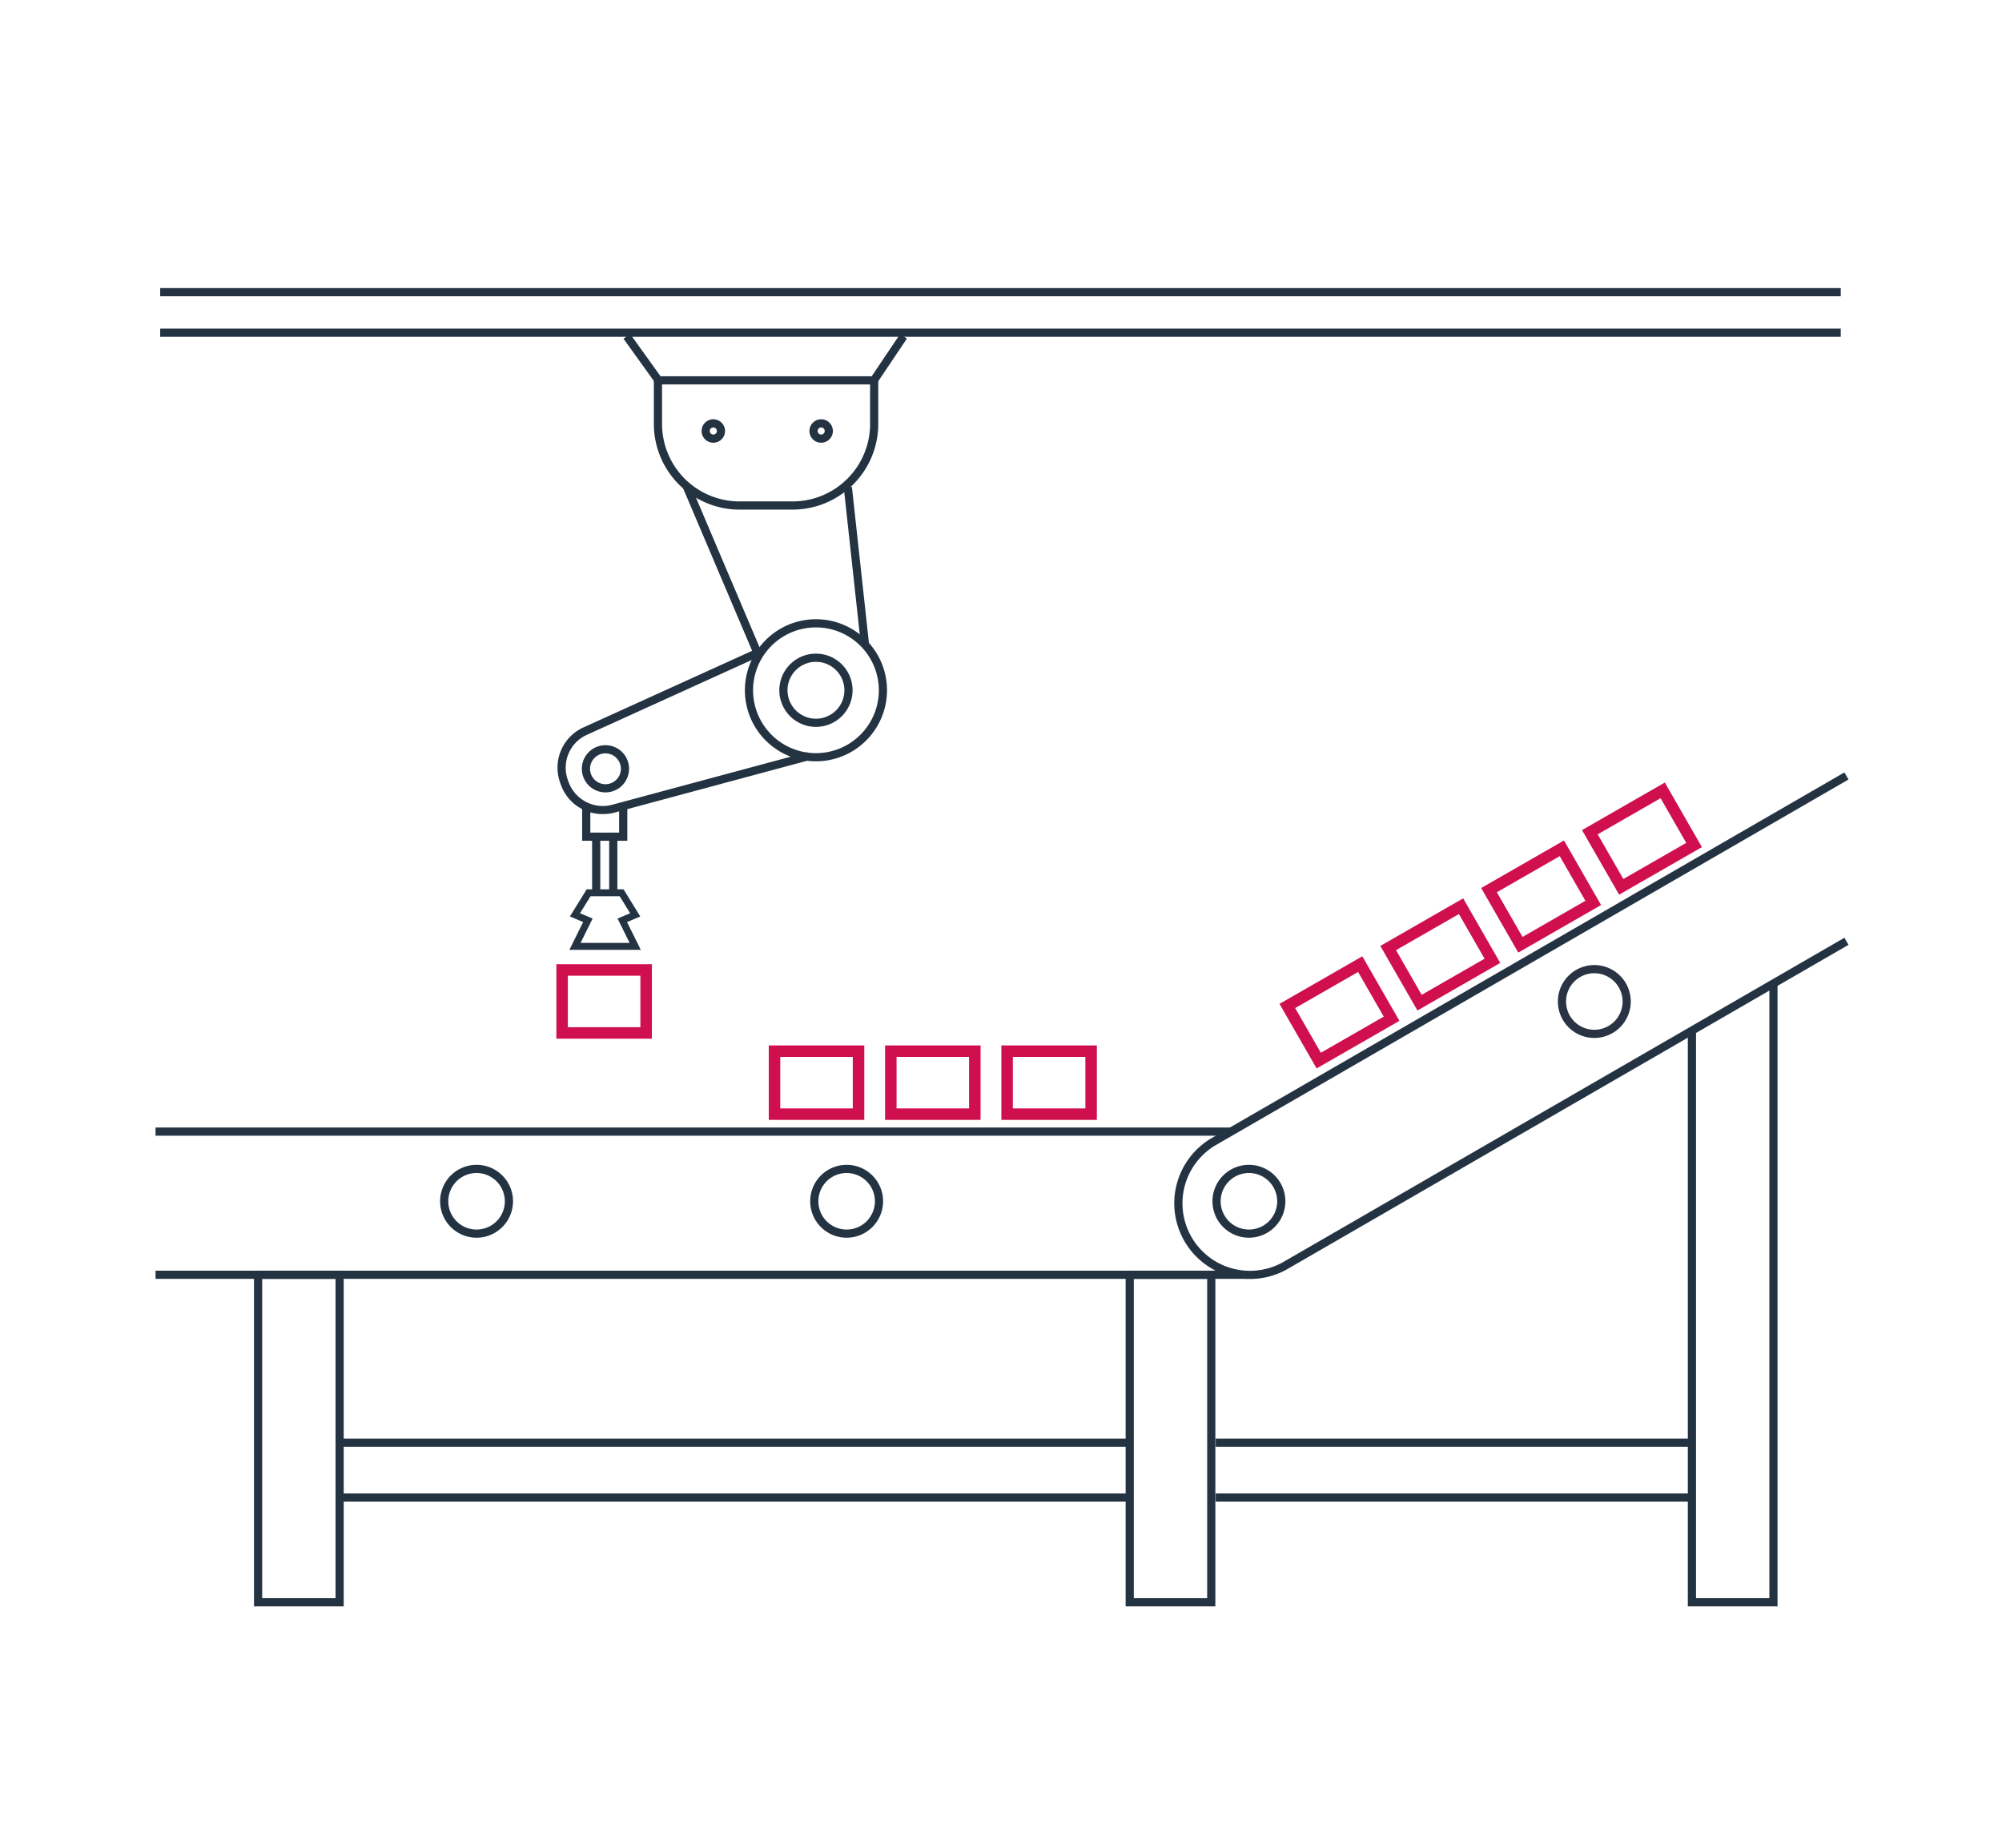 <svg xmlns="http://www.w3.org/2000/svg" width="256.241" height="236.572" viewBox="0 0 256.241 236.572"><defs><style>.cls-1,.cls-4{fill:none;}.cls-2{fill:#233342;}.cls-3{fill:#293343;}.cls-4{stroke:#d00f4f;stroke-miterlimit:10;stroke-width:1.47px;}</style></defs><g id="Layer_2" data-name="Layer 2"><g id="Layer_1-2" data-name="Layer 1"><rect class="cls-1" width="256.241" height="236.572"/><path class="cls-2" d="M43.993,205.632H32.51V162.661H43.993Zm-10.436-1.047h9.389V163.708H33.557Z"/><path class="cls-2" d="M155.556,205.632H144.073V162.661h11.483Zm-10.436-1.047H154.509V163.708h-9.389Z"/><polygon class="cls-2" points="227.512 205.632 216.029 205.632 216.029 132.163 217.076 132.163 217.076 204.585 226.466 204.585 226.466 125.879 227.512 125.879 227.512 205.632"/><rect class="cls-2" x="43.584" y="191.181" width="100.988" height="1.047"/><rect class="cls-2" x="43.584" y="184.151" width="100.988" height="1.047"/><rect class="cls-2" x="155.603" y="191.181" width="61.013" height="1.047"/><rect class="cls-2" x="155.603" y="184.15" width="61.013" height="1.047"/><rect class="cls-2" x="19.908" y="144.333" width="137.686" height="1.047"/><rect class="cls-2" x="19.908" y="162.658" width="139.78" height="1.047"/><path class="cls-2" d="M60.997,158.439a4.665,4.665,0,1,1,4.665-4.665A4.67,4.67,0,0,1,60.997,158.439Zm0-8.282a3.618,3.618,0,1,0,3.618,3.617A3.622,3.622,0,0,0,60.997,150.157Z"/><path class="cls-2" d="M108.364,158.439a4.665,4.665,0,1,1,4.665-4.665A4.67,4.67,0,0,1,108.364,158.439Zm0-8.282a3.618,3.618,0,1,0,3.618,3.617A3.622,3.622,0,0,0,108.364,150.157Z"/><path class="cls-2" d="M159.853,158.439a4.665,4.665,0,1,1,4.665-4.665A4.67,4.67,0,0,1,159.853,158.439Zm0-8.282a3.618,3.618,0,1,0,3.618,3.617A3.622,3.622,0,0,0,159.853,150.157Z"/><path class="cls-3" d="M204.062,132.867a4.665,4.665,0,1,1,4.665-4.665A4.67,4.67,0,0,1,204.062,132.867Zm0-8.283a3.618,3.618,0,1,0,3.618,3.618A3.622,3.622,0,0,0,204.062,124.584Z"/><path class="cls-4" d="M82.699,132.226H71.945v-8.062H82.699Z"/><path class="cls-4" d="M109.886,142.622H99.134v-8.062h10.752Z"/><path class="cls-4" d="M124.771,142.622H114.018v-8.062h10.753Z"/><path class="cls-4" d="M139.655,142.622H128.902v-8.062H139.655Z"/><path class="cls-4" d="M178.112,130.408l-9.325,5.357-4.016-6.991,9.325-5.357Z"/><path class="cls-4" d="M191.017,122.994l-9.324,5.356-4.016-6.991,9.324-5.356Z"/><path class="cls-4" d="M203.923,115.581l-9.323,5.356-4.016-6.991,9.323-5.356Z"/><path class="cls-4" d="M216.83,108.167l-9.324,5.356-4.016-6.991,9.324-5.356Z"/><rect class="cls-2" x="20.504" y="36.877" width="215.097" height="1.047"/><rect class="cls-2" x="20.504" y="42.068" width="215.097" height="1.047"/><line class="cls-2" x1="111.949" y1="48.539" x2="115.644" y2="43.049"/><rect class="cls-2" x="110.487" y="45.27" width="6.618" height="1.047" transform="translate(12.321 114.709) rotate(-56.102)"/><line class="cls-2" x1="80.227" y1="43.049" x2="84.168" y2="48.539"/><rect class="cls-2" x="81.674" y="42.414" width="1.047" height="6.758" transform="translate(-11.281 56.529) rotate(-35.674)"/><path class="cls-2" d="M101.455,65.234h-6.809a10.969,10.969,0,0,1-10.957-10.957V48.165h28.722v6.112A10.969,10.969,0,0,1,101.455,65.234ZM84.737,49.211v5.065a9.921,9.921,0,0,0,9.91,9.91h6.809a9.921,9.921,0,0,0,9.91-9.91V49.211Z"/><path class="cls-2" d="M104.436,97.456a9.095,9.095,0,1,1,9.095-9.095A9.105,9.105,0,0,1,104.436,97.456Zm0-17.143a8.048,8.048,0,1,0,8.048,8.048A8.057,8.057,0,0,0,104.436,80.313Z"/><path class="cls-2" d="M104.436,93.048a4.688,4.688,0,1,1,4.688-4.688A4.692,4.692,0,0,1,104.436,93.048Zm0-8.328a3.641,3.641,0,1,0,3.641,3.641A3.645,3.645,0,0,0,104.436,84.72Z"/><path class="cls-2" d="M77.494,101.433a3.021,3.021,0,1,1,3.021-3.021A3.024,3.024,0,0,1,77.494,101.433Zm0-4.995a1.974,1.974,0,1,0,1.974,1.975A1.977,1.977,0,0,0,77.494,96.438Z"/><path class="cls-2" d="M105.105,56.672a1.5,1.5,0,1,1,1.499-1.5A1.501,1.501,0,0,1,105.105,56.672Zm0-1.952a.453.453,0,1,0,.452.452A.453.453,0,0,0,105.105,54.72Z"/><rect class="cls-2" x="91.915" y="61.35" width="1.048" height="23.21" transform="translate(-21.166 41.949) rotate(-23.016)"/><rect class="cls-2" x="109.095" y="62.317" width="1.047" height="20.336" transform="translate(-7.205 12.296) rotate(-6.217)"/><path class="cls-2" d="M77.172,104.208a5.643,5.643,0,0,1-5.348-3.653l-.153-.424A5.663,5.663,0,0,1,74.786,93.066l21.996-9.991.433.953L75.22,94.019a4.622,4.622,0,0,0-2.564,5.756l.153.424a4.667,4.667,0,0,0,5.726,2.768l24.789-6.672.272,1.012-24.78,6.669A5.952,5.952,0,0,1,77.172,104.208Z"/><path class="cls-2" d="M91.3,56.672a1.5,1.5,0,1,1,1.499-1.5A1.501,1.501,0,0,1,91.3,56.672Zm0-1.952a.453.453,0,1,0,.452.452A.453.453,0,0,0,91.3,54.72Z"/><path class="cls-2" d="M82.017,121.59H72.877l1.762-3.557-1.696-.717L75.09,113.84h4.715l2.147,3.477-1.696.717Zm-7.711-.887h6.283l-1.545-3.121,1.611-.68-1.344-2.176H75.584l-1.344,2.176,1.611.68Z"/><rect class="cls-2" x="75.785" y="106.59" width="1.047" height="7.513"/><rect class="cls-2" x="77.97" y="106.59" width="1.047" height="7.513"/><polygon class="cls-2" points="80.292 107.629 74.51 107.629 74.51 103.282 75.557 103.282 75.557 106.583 79.245 106.583 79.245 103.282 80.292 103.282 80.292 107.629"/><path class="cls-2" d="M160.021,163.719a9.796,9.796,0,0,1-2.534-.336,9.676,9.676,0,0,1-2.347-17.733L236.07,98.876l.524.906-80.93,46.774a8.639,8.639,0,0,0,8.646,14.96L236.07,120.042l.524.906L164.834,162.422A9.587,9.587,0,0,1,160.021,163.719Z"/></g></g></svg>